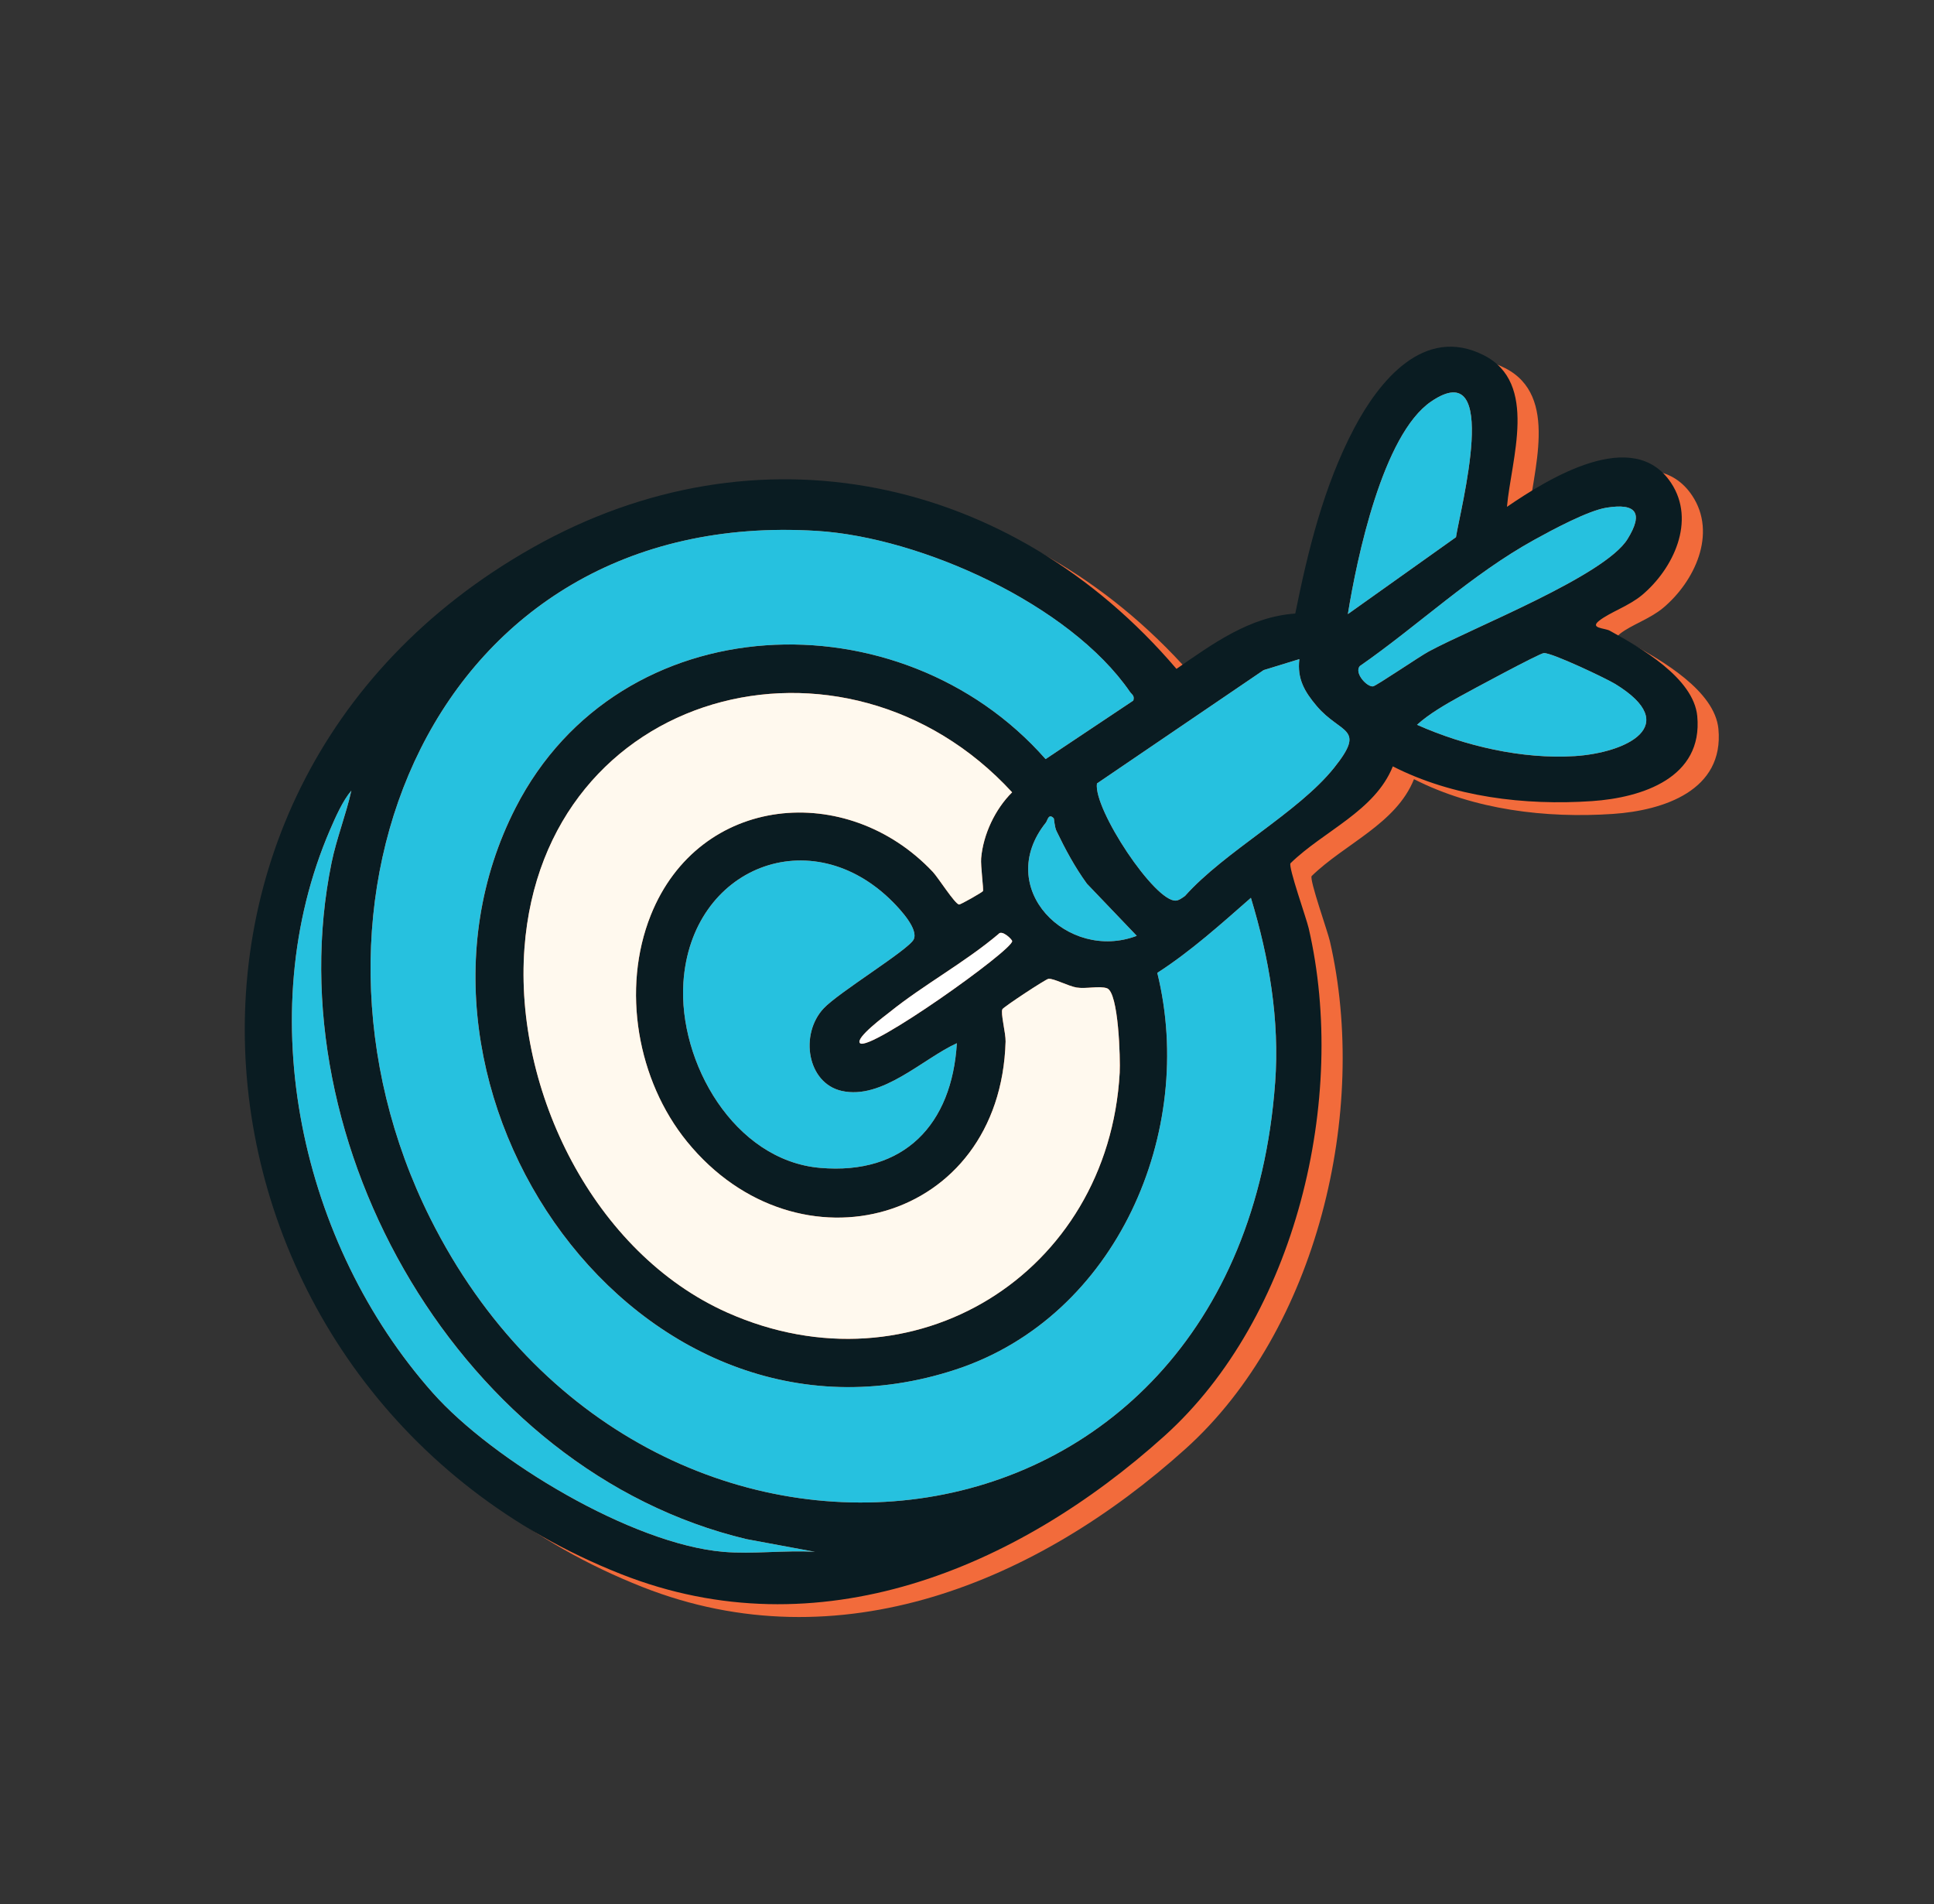 <?xml version="1.0" encoding="UTF-8"?>
<svg id="target" xmlns="http://www.w3.org/2000/svg" viewBox="0 0 518.19 510.17">
  <rect x="0" y="0" width="518.19" height="510.17" fill="#333333" stroke="none"/>
  <g id="targetWeb">
    <g id="Layer_119" data-name="Layer 119">
      <g>
        <path d="M460.43,195.3c-.97-10.23-15.23-18.39-23.47-22.91-1.32-.71-5.42-.6-2.84-2.64,2.93-2.31,7.95-3.93,11.49-6.88,8.43-7.06,14.52-19.93,7.8-30.07-10.14-15.3-32.99-1.1-43.97,6.42,1.11-12.77,8.5-33.17-6.21-40.62-16.02-8.12-28.13,7.02-34.75,19.6-8.12,15.44-12.33,32.61-15.76,49.61-12.19.81-22.17,8.14-31.83,14.82-44.09-51.72-112.3-66.5-172.58-32.44-115.93,65.5-95.42,227.94,23.83,274.99,52.72,20.8,105.86-1.31,145.53-37.04,35.27-31.75,49.18-90.46,38.65-136.01-.6-2.63-5.51-16.41-4.88-17.42,8.91-8.69,22.64-14,27.42-25.96,16.11,8.22,35.35,10.53,53.33,9.31,13.54-.92,29.79-6.28,28.24-22.75ZM389.11,111.01c18.93-12.9,7.77,29.08,6.67,36.34l-28.97,20.61c2.41-14.93,9.33-48.09,22.3-56.95ZM199.47,419.18c-24.4-2.08-61.73-24.42-77.88-42.63-35.26-39.74-48.87-101.19-27.49-150.82,1.43-3.31,3.39-7.79,5.72-10.5-1.43,6.44-3.98,12.84-5.3,19.29-15.45,75.52,35.01,163.08,111.15,181.25l18.38,3.41c-7.98-.49-16.68.67-24.57,0ZM347.31,293.55c-9.82,133.96-168.98,150.88-226.34,36.34-41.95-83.75.52-190.59,103.57-184.22,27.9,1.73,67.75,19.68,83.88,43.13.54.78,1.27.97.9,2.32l-23.5,15.68c-38.76-44.05-114.05-41.57-142,13.03-38.56,75.34,32.56,178.66,118.03,150.49,42.96-14.17,64.41-63.64,53.9-106.24,9.02-5.83,17.04-13.06,25.08-20.11,4.88,16.08,7.73,32.66,6.49,49.58ZM231.18,295.69c10.85,2.45,21.7-8.61,30.85-12.78-1.3,21.77-14.11,35.36-36.64,33.4-23.01-2-38.01-28.27-36.62-49.66,2.01-30.92,34.29-43.78,56.26-21.43,1.93,1.97,6.71,7.1,5.46,9.85-1.25,2.75-20.17,14.23-24.17,18.54-6.44,6.93-4.39,19.99,4.86,22.08ZM236.09,282.91c-1.42-1.34,6.91-7.5,7.92-8.3,9.29-7.47,20.04-13.23,29.18-20.94.92-1.24,3.67,1.45,3.67,1.9.05,2.47-38.23,29.71-40.76,27.35ZM268.54,233.32c-.18,2.08.71,8.47.48,8.85-.19.32-6.02,3.66-6.4,3.59-1.16-.2-5.56-7.18-7.04-8.76-23.02-24.4-62.6-20.81-75.56,11.62-7.89,19.75-3.61,44.3,9.73,60.69,29.65,36.4,83.96,21.81,85.34-26.84.06-2.25-1.4-7.72-.84-8.66.37-.64,11.62-8.07,12.36-8.14,1.37-.13,5.33,1.97,7.5,2.33,2.51.42,6.11-.5,8.15.19,3.14,1.08,3.6,19.04,3.41,22.64-3.01,53.92-55.34,86.4-105.13,64.25-35.68-15.87-57.2-59.43-54.35-97.65,5.19-69.57,85.75-90.58,130.66-41.73-4.53,4.48-7.74,11.26-8.3,17.62ZM285.88,223.83c.45-.57.71-2.62,2.11-1.18.12.13.21,2.32.74,3.41,2.37,4.92,4.94,9.71,8.15,14.12l13.36,13.97c-18.47,7.04-38.4-12.72-24.36-30.33ZM363.07,209.18c-9.56,11.92-29.29,22.37-39.9,34.29-.71.48-1.54,1.16-2.4,1.23-5.58.53-22.18-24.52-21.18-31.38l44.66-30.37,9.56-2.94c-.62,5.28,1.39,8.7,4.62,12.54,6.5,7.68,13.47,5.61,4.64,16.64ZM373.57,187.3c-1.64.25-5.13-3.59-3.56-5.43,15.72-10.93,29.94-24.57,46.82-33.87,4.71-2.6,14.28-7.76,19.25-8.56,8.04-1.31,9.98,1.44,5.65,8.42-6.13,9.88-41.4,23.68-53.31,30.13-2.4,1.3-13.97,9.18-14.85,9.31ZM427.55,206c-14.1.9-29.47-2.71-42.21-8.39,3.18-2.9,7.65-5.47,11.42-7.56,2.84-1.57,21.29-11.53,22.55-11.65,2-.19,16.62,6.74,19.14,8.29,18.14,11.11,2.95,18.44-10.9,19.32Z" style="fill: #f26b3b;"/>
        <path d="M309.31,191.12l-23.5,15.68c-38.76-44.04-114.06-41.57-142.01,13.03-38.56,75.33,32.57,178.66,118.04,150.48,42.96-14.16,64.4-63.63,53.9-106.24,9.02-5.82,17.03-13.05,25.08-20.1,4.88,16.08,7.73,32.66,6.49,49.58-9.82,133.96-168.97,150.88-226.34,36.33-41.95-83.75.53-190.59,103.57-184.22,27.9,1.72,67.75,19.68,83.88,43.12.54.78,1.27.97.9,2.32Z" style="fill: #f26b3b;"/>
        <path d="M274.25,273.8c.38-.64,11.62-8.07,12.36-8.14,1.38-.13,5.33,1.98,7.5,2.34,2.51.42,6.11-.5,8.15.2,3.14,1.07,3.61,19.04,3.41,22.64-3,53.92-55.34,86.4-105.13,64.25-35.68-15.87-57.2-59.44-54.35-97.66,5.18-69.57,85.75-90.58,130.66-41.73-4.53,4.48-7.74,11.25-8.29,17.62-.18,2.08.71,8.47.48,8.85-.19.32-6.02,3.66-6.41,3.59-1.16-.2-5.56-7.19-7.04-8.76-23.02-24.39-62.59-20.81-75.56,11.63-7.89,19.74-3.61,44.29,9.74,60.68,29.64,36.4,83.95,21.81,85.34-26.85.06-2.24-1.41-7.72-.85-8.66Z" style="fill: #f26b3b;"/>
        <path d="M245.03,245.22c1.93,1.97,6.71,7.1,5.46,9.85s-20.17,14.22-24.17,18.54c-6.44,6.93-4.38,20,4.86,22.08,10.85,2.45,21.71-8.61,30.86-12.78-1.3,21.77-14.11,35.36-36.65,33.4-23.01-2-38.01-28.27-36.62-49.66,2.02-30.91,34.29-43.78,56.26-21.43Z" style="fill: #f26b3b;"/>
        <path d="M199.47,419.18c-24.41-2.07-61.73-24.42-77.88-42.63-35.26-39.74-48.88-101.19-27.49-150.81,1.43-3.31,3.39-7.79,5.71-10.5-1.43,6.44-3.98,12.84-5.3,19.29-15.45,75.53,35.01,163.08,111.15,181.25l18.38,3.41c-7.98-.49-16.68.67-24.57,0Z" style="fill: #f26b3b;"/>
        <path d="M353.81,180.01c-.63,5.27,1.39,8.71,4.62,12.53,6.49,7.68,13.47,5.62,4.63,16.64-9.55,11.92-29.29,22.37-39.9,34.28-.71.49-1.55,1.16-2.41,1.24-5.58.52-22.18-24.52-21.18-31.38l44.66-30.37,9.56-2.94Z" style="fill: #f26b3b;"/>
        <path d="M385.34,197.61c3.18-2.9,7.65-5.47,11.43-7.56,2.83-1.57,21.28-11.53,22.54-11.65,2-.18,16.62,6.74,19.15,8.28,18.14,11.11,2.95,18.44-10.91,19.32-14.1.9-29.47-2.71-42.21-8.39Z" style="fill: #f26b3b;"/>
        <path d="M366.81,167.96c2.41-14.93,9.33-48.1,22.3-56.95,18.92-12.91,7.76,29.08,6.67,36.34l-28.98,20.61Z" style="fill: #f26b3b;"/>
        <path d="M436.08,139.45c8.03-1.3,9.98,1.44,5.65,8.42-6.13,9.88-41.41,23.68-53.31,30.13-2.41,1.3-13.98,9.17-14.85,9.31-1.64.25-5.13-3.59-3.57-5.43,15.73-10.94,29.95-24.58,46.83-33.87,4.71-2.6,14.28-7.75,19.24-8.56Z" style="fill: #f26b3b;"/>
        <path d="M287.99,222.65c.12.13.21,2.32.74,3.41,2.37,4.92,4.94,9.7,8.15,14.12l13.36,13.97c-18.47,7.05-38.41-12.72-24.36-30.33.45-.56.72-2.61,2.11-1.17Z" style="fill: #f26b3b;"/>
        <path d="M236.09,282.9c-1.42-1.33,6.91-7.5,7.91-8.3,9.29-7.47,20.05-13.23,29.19-20.94.92-1.25,3.66,1.45,3.67,1.9.04,2.47-38.23,29.71-40.77,27.34Z" style="fill: #f26b3b;"/>
      </g>
    </g>
    <g id="target-2" data-name="target">
      <g>
        <path d="M454.76,191.87c-.97-10.23-15.23-18.39-23.47-22.91-1.32-.71-5.42-.6-2.84-2.64,2.93-2.31,7.95-3.93,11.49-6.88,8.43-7.06,14.52-19.93,7.8-30.07-10.14-15.3-32.99-1.1-43.97,6.42,1.11-12.77,8.5-33.17-6.21-40.62-16.02-8.12-28.13,7.02-34.75,19.6-8.12,15.44-12.33,32.61-15.76,49.61-12.19.81-22.17,8.14-31.83,14.82-44.09-51.72-112.3-66.5-172.58-32.44-115.93,65.5-95.42,227.94,23.83,274.99,52.72,20.8,105.86-1.31,145.53-37.04,35.27-31.75,49.18-90.46,38.65-136.01-.6-2.63-5.51-16.41-4.88-17.42,8.91-8.69,22.64-14,27.42-25.96,16.11,8.22,35.35,10.53,53.33,9.31,13.54-.92,29.79-6.28,28.24-22.75ZM383.44,107.58c18.93-12.9,7.77,29.08,6.67,36.34l-28.97,20.61c2.41-14.93,9.33-48.09,22.3-56.95ZM193.8,415.76c-24.4-2.08-61.73-24.42-77.88-42.63-35.26-39.74-48.87-101.19-27.49-150.82,1.43-3.31,3.39-7.79,5.72-10.5-1.43,6.44-3.98,12.84-5.3,19.29-15.45,75.52,35.01,163.08,111.15,181.25l18.38,3.41c-7.98-.49-16.68.67-24.57,0ZM341.65,290.12c-9.82,133.96-168.98,150.88-226.34,36.34-41.95-83.75.52-190.59,103.57-184.22,27.9,1.73,67.75,19.68,83.88,43.13.54.78,1.27.97.9,2.32l-23.5,15.68c-38.76-44.05-114.05-41.57-142,13.03-38.56,75.34,32.56,178.66,118.03,150.49,42.96-14.17,64.41-63.64,53.9-106.24,9.02-5.83,17.04-13.06,25.08-20.11,4.88,16.08,7.73,32.66,6.49,49.58ZM225.52,292.27c10.85,2.45,21.7-8.61,30.85-12.78-1.3,21.77-14.11,35.36-36.64,33.4-23.01-2-38.01-28.27-36.62-49.66,2.01-30.92,34.29-43.78,56.26-21.43,1.93,1.97,6.71,7.1,5.46,9.85-1.25,2.75-20.17,14.23-24.17,18.54-6.44,6.93-4.39,19.99,4.86,22.08ZM230.43,279.48c-1.42-1.34,6.91-7.5,7.92-8.3,9.29-7.47,20.04-13.23,29.18-20.94.92-1.24,3.67,1.45,3.67,1.9.05,2.47-38.23,29.71-40.76,27.35ZM262.88,229.89c-.18,2.08.71,8.47.48,8.85-.19.32-6.02,3.66-6.4,3.59-1.16-.2-5.56-7.18-7.04-8.76-23.02-24.4-62.6-20.81-75.56,11.62-7.89,19.75-3.61,44.3,9.73,60.69,29.65,36.4,83.96,21.81,85.34-26.84.06-2.25-1.4-7.72-.84-8.66.37-.64,11.62-8.07,12.36-8.14,1.37-.13,5.33,1.97,7.5,2.33,2.51.42,6.11-.5,8.15.19,3.14,1.08,3.6,19.04,3.41,22.64-3.01,53.92-55.34,86.4-105.13,64.25-35.68-15.87-57.2-59.43-54.35-97.65,5.19-69.57,85.75-90.58,130.66-41.73-4.53,4.48-7.74,11.26-8.3,17.62ZM280.22,220.4c.45-.57.71-2.62,2.11-1.18.12.13.21,2.32.74,3.41,2.37,4.92,4.94,9.71,8.15,14.12l13.36,13.97c-18.47,7.04-38.4-12.72-24.36-30.33ZM357.4,205.76c-9.56,11.92-29.29,22.37-39.9,34.29-.71.48-1.54,1.16-2.4,1.23-5.58.53-22.18-24.52-21.18-31.38l44.66-30.37,9.56-2.94c-.62,5.28,1.39,8.7,4.62,12.54,6.5,7.68,13.47,5.61,4.64,16.64ZM367.91,183.88c-1.64.25-5.13-3.59-3.56-5.43,15.72-10.93,29.94-24.57,46.82-33.87,4.71-2.6,14.28-7.76,19.25-8.56,8.04-1.31,9.98,1.44,5.65,8.42-6.13,9.88-41.4,23.68-53.31,30.13-2.4,1.3-13.97,9.18-14.85,9.31ZM421.89,202.57c-14.1.9-29.47-2.71-42.21-8.39,3.18-2.9,7.65-5.47,11.42-7.56,2.84-1.57,21.29-11.53,22.55-11.65,2-.19,16.62,6.74,19.14,8.29,18.14,11.11,2.95,18.44-10.9,19.32Z" style="fill: #0a1c22;"/>
        <path d="M303.65,187.69l-23.5,15.68c-38.76-44.04-114.06-41.57-142.01,13.03-38.56,75.33,32.57,178.66,118.04,150.48,42.96-14.16,64.4-63.63,53.9-106.24,9.02-5.82,17.03-13.05,25.08-20.1,4.88,16.08,7.73,32.66,6.49,49.58-9.82,133.96-168.97,150.88-226.34,36.33-41.95-83.75.53-190.59,103.57-184.22,27.9,1.72,67.75,19.68,83.88,43.12.54.78,1.27.97.9,2.32Z" style="fill: #26c1df;"/>
        <path d="M268.58,270.37c.38-.64,11.62-8.07,12.36-8.14,1.38-.13,5.33,1.98,7.5,2.34,2.51.42,6.11-.5,8.15.2,3.14,1.07,3.61,19.04,3.41,22.64-3,53.92-55.34,86.4-105.13,64.25-35.68-15.87-57.2-59.44-54.35-97.66,5.18-69.57,85.75-90.58,130.66-41.73-4.53,4.48-7.74,11.25-8.29,17.62-.18,2.08.71,8.47.48,8.85-.19.32-6.02,3.66-6.41,3.59-1.16-.2-5.56-7.19-7.04-8.76-23.02-24.39-62.59-20.81-75.56,11.63-7.89,19.74-3.61,44.29,9.74,60.68,29.64,36.4,83.95,21.81,85.34-26.85.06-2.24-1.41-7.72-.85-8.66Z" style="fill: #fff9ee;"/>
        <path d="M239.37,241.8c1.93,1.97,6.71,7.1,5.46,9.85s-20.17,14.22-24.17,18.54c-6.44,6.93-4.38,20,4.86,22.08,10.85,2.45,21.71-8.61,30.86-12.78-1.3,21.77-14.11,35.36-36.65,33.4-23.01-2-38.01-28.27-36.62-49.66,2.02-30.91,34.29-43.78,56.26-21.43Z" style="fill: #26c1df;"/>
        <path d="M193.8,415.75c-24.41-2.07-61.73-24.42-77.88-42.63-35.26-39.74-48.88-101.19-27.49-150.81,1.43-3.31,3.39-7.79,5.71-10.5-1.43,6.44-3.98,12.84-5.3,19.29-15.45,75.53,35.01,163.08,111.15,181.25l18.38,3.41c-7.98-.49-16.68.67-24.57,0Z" style="fill: #26c1df;"/>
        <path d="M348.15,176.59c-.63,5.27,1.39,8.71,4.62,12.53,6.49,7.68,13.47,5.62,4.63,16.64-9.55,11.92-29.29,22.37-39.9,34.28-.71.49-1.55,1.16-2.41,1.24-5.58.52-22.18-24.52-21.18-31.38l44.66-30.37,9.56-2.94Z" style="fill: #26c1df;"/>
        <path d="M379.67,194.18c3.18-2.9,7.65-5.47,11.43-7.56,2.83-1.57,21.28-11.53,22.54-11.65,2-.18,16.62,6.74,19.15,8.28,18.14,11.11,2.95,18.44-10.91,19.32s-29.47-2.71-42.21-8.39Z" style="fill: #26c1df;"/>
        <path d="M361.14,164.53c2.41-14.93,9.33-48.1,22.3-56.95,18.92-12.91,7.76,29.08,6.67,36.34l-28.98,20.61Z" style="fill: #26c1df;"/>
        <path d="M430.41,136.02c8.03-1.3,9.98,1.44,5.65,8.42-6.13,9.88-41.41,23.68-53.31,30.13-2.41,1.3-13.98,9.17-14.85,9.31-1.64.25-5.13-3.59-3.57-5.43,15.73-10.94,29.95-24.58,46.83-33.87,4.71-2.6,14.28-7.75,19.24-8.56Z" style="fill: #26c1df;"/>
        <path d="M282.33,219.22c.12.13.21,2.32.74,3.41,2.37,4.92,4.94,9.7,8.15,14.12l13.36,13.97c-18.47,7.05-38.41-12.72-24.36-30.33.45-.56.72-2.61,2.11-1.17Z" style="fill: #26c1df;"/>
        <path d="M230.43,279.48c-1.42-1.33,6.91-7.5,7.91-8.3,9.29-7.47,20.05-13.23,29.19-20.94.92-1.25,3.66,1.45,3.67,1.9.04,2.47-38.23,29.71-40.77,27.34Z" style="fill: #fff;"/>
      </g>
    </g>
  </g>
</svg>